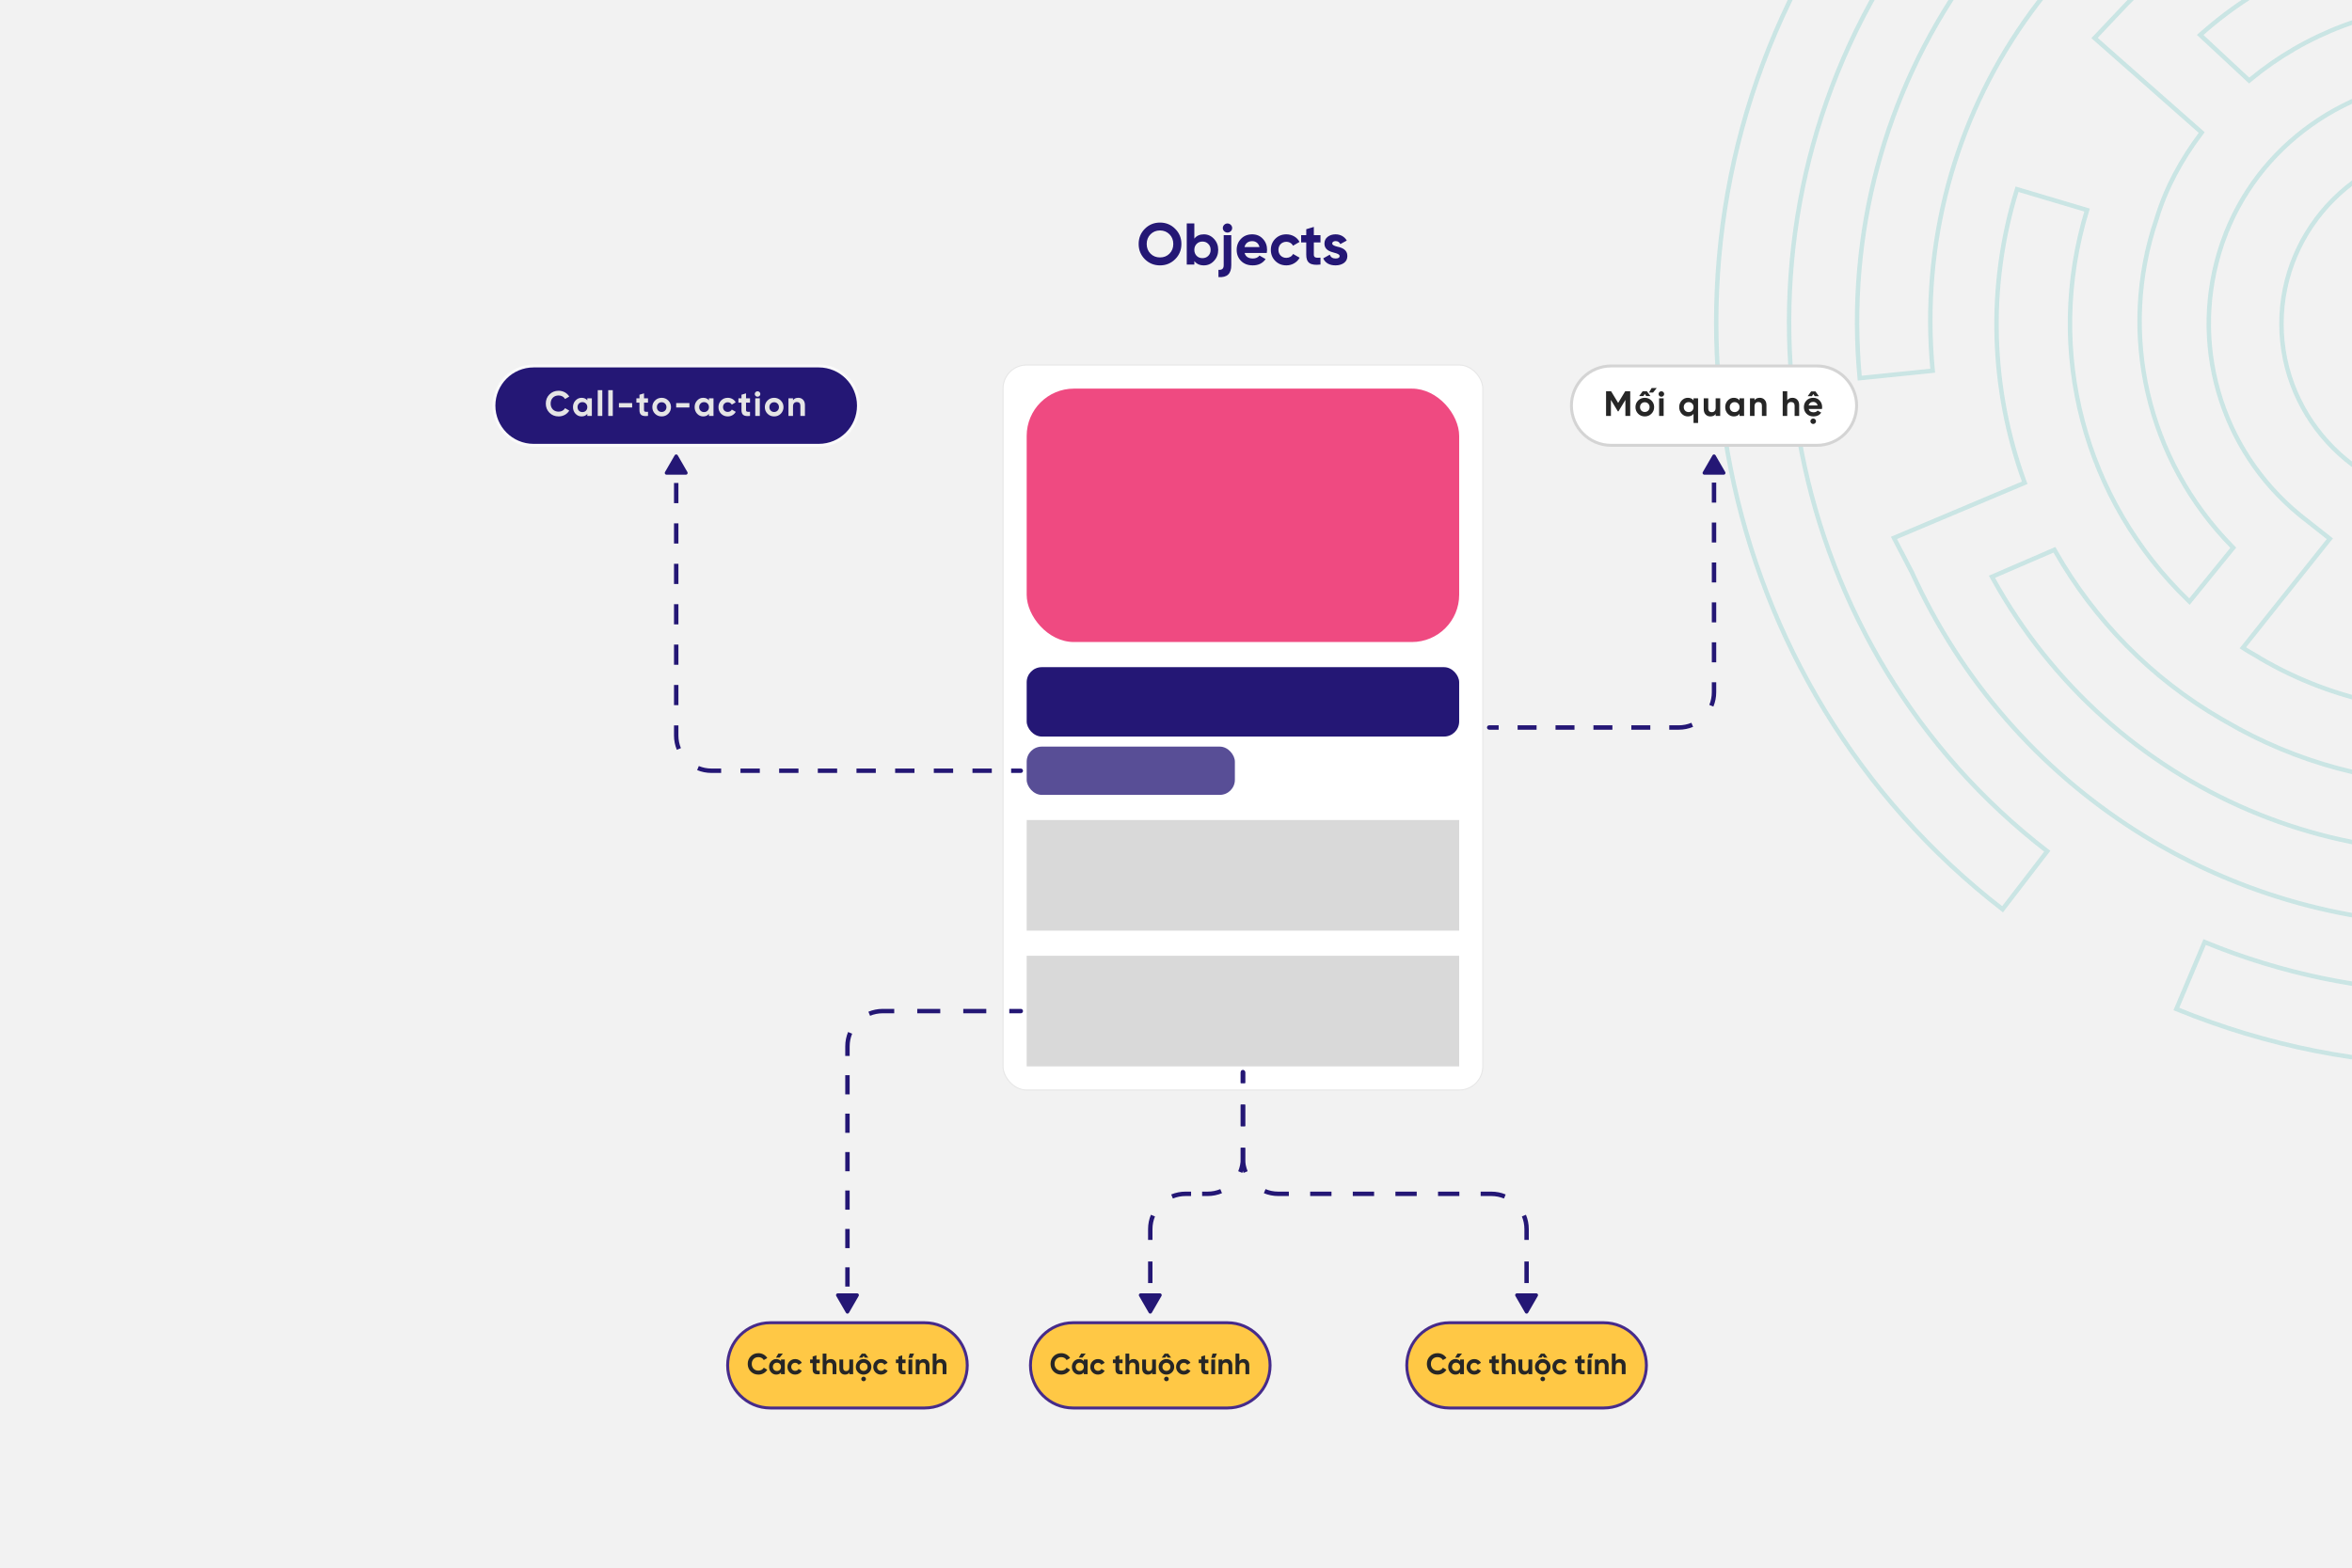 <?xml version="1.0" encoding="UTF-8"?> <svg xmlns="http://www.w3.org/2000/svg" width="1600" height="1067" viewBox="0 0 1600 1067" fill="none"><rect x="0" y="0" width="1600" height="1067" fill="#333333" stroke="none"/><g clip-path="url(#clip0_589_31439)"><rect width="1600" height="1067" fill="#F2F2F2"></rect><path opacity="0.2" d="M2048.7 -114.737C2193.46 47.944 2217.73 283.882 2108.76 472.936C2016.67 632.431 1846.42 724.5 1670.8 724.5C1607.04 724.5 1542.22 711.845 1480.52 686.534L1499.76 640.984C1709.57 727.309 1952.27 644.298 2065.17 447.594L2065.17 447.595C2164.05 276.76 2141.79 64.125 2011.23 -82.343L2048.7 -114.737ZM1442.06 7.656C1542.55 -100.279 1701.81 -124.848 1829 -51.12C1955.77 22.367 2014.58 171.202 1971.59 310.771L1923.99 296.596C1959.72 179.766 1910.53 54.731 1804.9 -6.825L1803.65 -7.55C1704.28 -64.776 1582.22 -51.821 1497.97 22.689L1496.73 23.785L1497.94 24.911L1529.08 53.9L1530.05 54.798L1531.06 53.958C1568.04 23.333 1616.51 4.218 1667.15 3.848V53.48C1597.87 55.142 1535.11 98.711 1512.04 164.561L1511.5 166.131C1488.92 232.774 1510.09 305.817 1564.39 350.335L1565.68 351.381L1565.69 351.39L1584.92 366.56L1526.79 439.466L1525.77 440.743L1527.13 441.649C1528.79 442.757 1530.72 443.857 1532.58 444.924C1534.48 446.004 1536.31 447.051 1537.87 448.091L1537.91 448.116L1537.94 448.139C1636.24 505.372 1758.3 492.412 1842.56 417.903L1843.84 416.771L1842.55 415.648L1809.25 386.659L1808.28 385.809L1807.29 386.651C1770.34 418.316 1722.93 436.394 1672.3 436.744V387.112C1741.58 385.449 1804.35 341.882 1827.41 276.032L1827.95 274.462C1850.55 207.764 1829.33 134.656 1774.92 90.148L1805.29 51.685C1876.94 108.317 1904.22 204.76 1874.51 290.664C1867.04 312.002 1856.37 332.264 1843.58 349.312L1842.74 350.438L1843.81 351.352L1916.75 413.701L1899.51 432.958C1838.59 499.197 1755.23 533.385 1670.8 533.385C1617.36 533.385 1562.85 519.494 1513.68 490.644L1513.66 490.632L1511.36 489.32C1463.27 461.584 1424.54 421.519 1398.24 375.239L1397.57 374.069L1396.34 374.604L1356.6 391.782L1355.08 392.438L1355.88 393.884C1435.69 538.356 1602.86 610.597 1763.55 567.47L1763.55 567.469C1933.46 522.313 2044.4 362.444 2027.92 188.354L2077.56 183.29C2095.97 380.899 1970.92 561.331 1780.06 614.417L1777.81 615.034C1741.43 624.663 1706.12 628.942 1670.8 628.942C1514.58 628.942 1367.98 538.016 1300.57 389.318L1300.55 389.28L1300.53 389.244L1288.4 365.992L1376.04 329.047L1377.35 328.493L1376.86 327.153C1354.57 265.606 1351.26 195.632 1372.14 128.745L1419.76 142.924C1390.24 239.666 1418.4 340.507 1488.25 408.194L1489.43 409.333L1490.46 408.062L1518.38 373.705L1519.23 372.664L1518.29 371.708C1460.69 313.054 1440.42 226.678 1467.09 148.846L1467.1 148.819L1467.1 148.791C1473.49 127.52 1484.13 108.35 1496.94 91.281L1497.77 90.173L1496.73 89.257L1424.86 25.861L1442.06 7.664L1442.06 7.656ZM1234.99 -32.345C1360.26 -250.71 1631.16 -342.775 1863.51 -246.454L1885.84 -236.308L1851.97 -147.436L1851.49 -146.153L1852.72 -145.553C1933.61 -106.185 2001.8 -38.229 2042.54 48.844L1998.02 69.074C1924.61 -88.986 1750.41 -171.384 1581.12 -127.402L1579.12 -126.877L1579.12 -126.875C1409.21 -80.649 1298.27 78.148 1314.75 252.239L1265.11 257.303C1246.63 58.923 1372.73 -122.148 1565.93 -174.44L1565.93 -174.439C1647.26 -195.836 1729.65 -191.556 1804.56 -165.882L1805.95 -165.406L1806.45 -166.782L1821.49 -207.582L1822.02 -209.014L1820.58 -209.517C1617.71 -280.339 1389.2 -197.245 1278.79 -9.219L1277.5 -7.002L1277.5 -6.999C1164.6 188.625 1213.7 441.084 1392.68 579.179L1362.29 618.672C1164.87 465.994 1109.32 187.793 1233.51 -29.778L1234.99 -32.34L1234.99 -32.345ZM1671.88 100.471C1737.63 100.471 1791.73 154.557 1791.73 220.296C1791.73 286.035 1737.63 340.122 1671.88 340.122C1606.12 340.122 1552.01 286.035 1552.01 220.296C1552.01 154.557 1606.12 100.471 1671.88 100.471Z" stroke="#2CB2AB" stroke-width="3"></path><rect x="682.342" y="248.342" width="326.368" height="493.316" rx="16.079" fill="white"></rect><rect x="682.342" y="248.342" width="326.368" height="493.316" rx="16.079" stroke="#E6E6E6" stroke-width="0.684"></rect><rect x="698.422" y="264.421" width="294.211" height="172.421" rx="32.158" fill="#EF4A81"></rect><rect x="698.422" y="453.947" width="294.211" height="47.211" rx="10.263" fill="#241775"></rect><rect opacity="0.76" x="698.422" y="508" width="141.632" height="32.842" rx="10.263" fill="#241775"></rect><rect x="698.422" y="557.947" width="294.211" height="75.263" fill="#D9D9D9"></rect><rect x="698.422" y="650.316" width="294.211" height="75.263" fill="#D9D9D9"></rect><path d="M1096 249H1236C1250.91 249 1263 261.088 1263 276C1263 290.912 1250.91 303 1236 303H1096C1081.09 303 1069 290.912 1069 276C1069 261.088 1081.09 249 1096 249Z" fill="white"></path><path d="M1096 249H1236C1250.91 249 1263 261.088 1263 276C1263 290.912 1250.91 303 1236 303H1096C1081.09 303 1069 290.912 1069 276C1069 261.088 1081.09 249 1096 249Z" stroke="#D4D4D4" stroke-width="2"></path><path d="M1105.59 266.2H1109V283H1105.71V272.104L1100.98 279.904H1100.6L1095.87 272.128V283H1092.56V266.2H1095.97L1100.79 274.144L1105.59 266.2ZM1119.88 269.488L1118.92 268.024L1117.94 269.488H1115.08L1117.43 266.248H1120.36L1122.74 269.488H1119.88ZM1114.39 272.512C1115.61 271.288 1117.12 270.664 1118.9 270.664C1120.67 270.664 1122.19 271.288 1123.41 272.512C1124.63 273.736 1125.26 275.224 1125.26 277C1125.26 278.776 1124.63 280.288 1123.41 281.512C1122.19 282.736 1120.67 283.336 1118.9 283.336C1117.12 283.336 1115.61 282.736 1114.39 281.512C1113.16 280.288 1112.56 278.776 1112.56 277C1112.56 275.224 1113.16 273.736 1114.39 272.512ZM1116.57 279.376C1117.19 280 1117.96 280.312 1118.9 280.312C1119.83 280.312 1120.6 280 1121.23 279.376C1121.85 278.752 1122.16 277.96 1122.16 277C1122.16 276.04 1121.85 275.248 1121.23 274.624C1120.6 274 1119.83 273.688 1118.9 273.688C1117.96 273.688 1117.19 274 1116.57 274.624C1115.97 275.248 1115.66 276.04 1115.66 277C1115.66 277.96 1115.97 278.752 1116.57 279.376ZM1121.75 267.088L1123.55 264.04H1127.01L1124.54 267.088H1121.75ZM1130.17 269.944C1129.14 269.944 1128.28 269.104 1128.28 268.096C1128.28 267.088 1129.14 266.224 1130.17 266.224C1131.23 266.224 1132.09 267.088 1132.09 268.096C1132.09 269.104 1131.23 269.944 1130.17 269.944ZM1131.73 283H1128.64V271H1131.73V283ZM1152.06 272.416V271H1155.16V287.8H1152.06V281.584C1151.15 282.76 1149.85 283.336 1148.17 283.336C1146.57 283.336 1145.17 282.736 1144.02 281.512C1142.89 280.288 1142.32 278.776 1142.32 277C1142.32 275.224 1142.89 273.736 1144.02 272.512C1145.17 271.288 1146.57 270.664 1148.17 270.664C1149.85 270.664 1151.15 271.24 1152.06 272.416ZM1146.35 279.448C1147 280.072 1147.79 280.384 1148.75 280.384C1149.71 280.384 1150.5 280.072 1151.13 279.448C1151.75 278.8 1152.06 277.984 1152.06 277C1152.06 276.016 1151.75 275.2 1151.13 274.576C1150.5 273.928 1149.71 273.616 1148.75 273.616C1147.79 273.616 1147 273.928 1146.35 274.576C1145.73 275.2 1145.41 276.016 1145.41 277C1145.41 277.984 1145.73 278.8 1146.35 279.448ZM1167.11 277.48V271H1170.21V283H1167.11V281.656C1166.37 282.784 1165.17 283.336 1163.53 283.336C1162.21 283.336 1161.13 282.904 1160.27 282.016C1159.43 281.128 1159 279.928 1159 278.368V271H1162.09V277.984C1162.09 279.592 1163.03 280.456 1164.47 280.456C1166.08 280.456 1167.11 279.472 1167.11 277.48ZM1183.36 272.416V271H1186.46V283H1183.36V281.584C1182.42 282.76 1181.13 283.336 1179.45 283.336C1177.84 283.336 1176.47 282.736 1175.32 281.512C1174.19 280.288 1173.62 278.776 1173.62 277C1173.62 275.224 1174.19 273.736 1175.32 272.512C1176.47 271.288 1177.84 270.664 1179.45 270.664C1181.13 270.664 1182.42 271.24 1183.36 272.416ZM1177.65 279.448C1178.27 280.072 1179.06 280.384 1180.02 280.384C1180.98 280.384 1181.78 280.072 1182.4 279.448C1183.05 278.8 1183.36 277.984 1183.36 277C1183.36 276.016 1183.05 275.2 1182.4 274.576C1181.78 273.928 1180.98 273.616 1180.02 273.616C1179.06 273.616 1178.27 273.928 1177.65 274.576C1177.02 275.2 1176.71 276.016 1176.71 277C1176.71 277.984 1177.02 278.8 1177.65 279.448ZM1197.14 270.664C1198.46 270.664 1199.54 271.096 1200.38 271.984C1201.24 272.872 1201.67 274.072 1201.67 275.632V283H1198.58V276.016C1198.58 274.408 1197.64 273.544 1196.2 273.544C1194.59 273.544 1193.56 274.528 1193.56 276.52V283H1190.46V271H1193.56V272.344C1194.3 271.216 1195.5 270.664 1197.14 270.664ZM1219.39 270.664C1220.71 270.664 1221.79 271.096 1222.63 271.984C1223.49 272.872 1223.92 274.072 1223.92 275.632V283H1220.83V276.016C1220.83 274.408 1219.89 273.544 1218.45 273.544C1216.84 273.544 1215.81 274.528 1215.81 276.52V283H1212.72V266.2H1215.81V272.344C1216.56 271.216 1217.76 270.664 1219.39 270.664ZM1234.51 269.584L1233.55 268.12L1232.57 269.584H1229.71L1232.06 266.344H1234.99L1237.37 269.584H1234.51ZM1239.43 278.272H1230.38C1230.79 279.784 1231.92 280.528 1233.77 280.528C1234.94 280.528 1235.86 280.12 1236.46 279.328L1238.95 280.768C1237.78 282.472 1236.02 283.336 1233.72 283.336C1231.73 283.336 1230.14 282.736 1228.94 281.536C1227.74 280.336 1227.14 278.824 1227.14 277C1227.14 275.2 1227.74 273.688 1228.92 272.488C1230.1 271.264 1231.63 270.664 1233.48 270.664C1235.23 270.664 1236.7 271.264 1237.82 272.488C1238.98 273.712 1239.55 275.2 1239.55 277C1239.55 277.408 1239.5 277.816 1239.43 278.272ZM1230.34 275.872H1236.46C1236.1 274.24 1234.9 273.448 1233.48 273.448C1231.82 273.448 1230.7 274.336 1230.34 275.872ZM1233.46 288.472C1232.42 288.472 1231.56 287.632 1231.56 286.624C1231.56 285.616 1232.42 284.752 1233.46 284.752C1234.51 284.752 1235.38 285.616 1235.38 286.624C1235.38 287.632 1234.51 288.472 1233.46 288.472Z" fill="#262626"></path><path d="M363 249H557C571.912 249 584 261.088 584 276C584 290.912 571.912 303 557 303H363C348.088 303 336 290.912 336 276C336 261.088 348.088 249 363 249Z" fill="#241775"></path><path d="M363 249H557C571.912 249 584 261.088 584 276C584 290.912 571.912 303 557 303H363C348.088 303 336 290.912 336 276C336 261.088 348.088 249 363 249Z" stroke="#FAFAFA" stroke-width="2"></path><path d="M380.028 283.336C377.508 283.336 375.42 282.496 373.764 280.816C372.108 279.136 371.292 277.072 371.292 274.6C371.292 272.128 372.108 270.04 373.764 268.384C375.42 266.704 377.508 265.864 380.028 265.864C383.076 265.864 385.812 267.4 387.252 269.824L384.396 271.48C383.556 269.968 381.948 269.08 380.028 269.08C378.396 269.08 377.076 269.584 376.068 270.616C375.084 271.648 374.58 272.968 374.58 274.6C374.58 276.208 375.084 277.528 376.068 278.56C377.076 279.592 378.396 280.096 380.028 280.096C381.948 280.096 383.604 279.184 384.396 277.72L387.252 279.376C385.812 281.8 383.1 283.336 380.028 283.336ZM399.533 272.416V271H402.629V283H399.533V281.584C398.597 282.76 397.301 283.336 395.621 283.336C394.013 283.336 392.645 282.736 391.493 281.512C390.365 280.288 389.789 278.776 389.789 277C389.789 275.224 390.365 273.736 391.493 272.512C392.645 271.288 394.013 270.664 395.621 270.664C397.301 270.664 398.597 271.24 399.533 272.416ZM393.821 279.448C394.445 280.072 395.237 280.384 396.197 280.384C397.157 280.384 397.949 280.072 398.573 279.448C399.221 278.8 399.533 277.984 399.533 277C399.533 276.016 399.221 275.2 398.573 274.576C397.949 273.928 397.157 273.616 396.197 273.616C395.237 273.616 394.445 273.928 393.821 274.576C393.197 275.2 392.885 276.016 392.885 277C392.885 277.984 393.197 278.8 393.821 279.448ZM409.732 283H406.636V265.48H409.732V283ZM416.862 283H413.766V265.48H416.862V283ZM430.04 277.24H421.04V274.264H430.04V277.24ZM440.819 271V273.976H438.107V278.968C438.107 280.264 439.043 280.288 440.819 280.192V283C436.571 283.48 435.011 282.256 435.011 278.968V273.976H432.923V271H435.011V268.576L438.107 267.64V271H440.819ZM454.613 281.512C453.389 282.736 451.877 283.336 450.101 283.336C448.325 283.336 446.813 282.736 445.589 281.512C444.365 280.288 443.765 278.776 443.765 277C443.765 275.224 444.365 273.736 445.589 272.512C446.813 271.288 448.325 270.664 450.101 270.664C451.877 270.664 453.389 271.288 454.613 272.512C455.837 273.736 456.461 275.224 456.461 277C456.461 278.776 455.837 280.288 454.613 281.512ZM447.773 279.376C448.397 280 449.165 280.312 450.101 280.312C451.037 280.312 451.805 280 452.429 279.376C453.053 278.752 453.365 277.96 453.365 277C453.365 276.04 453.053 275.248 452.429 274.624C451.805 274 451.037 273.688 450.101 273.688C449.165 273.688 448.397 274 447.773 274.624C447.173 275.248 446.861 276.04 446.861 277C446.861 277.96 447.173 278.752 447.773 279.376ZM468.983 277.24H459.983V274.264H468.983V277.24ZM482.277 272.416V271H485.373V283H482.277V281.584C481.341 282.76 480.045 283.336 478.365 283.336C476.757 283.336 475.389 282.736 474.237 281.512C473.109 280.288 472.533 278.776 472.533 277C472.533 275.224 473.109 273.736 474.237 272.512C475.389 271.288 476.757 270.664 478.365 270.664C480.045 270.664 481.341 271.24 482.277 272.416ZM476.565 279.448C477.189 280.072 477.981 280.384 478.941 280.384C479.901 280.384 480.693 280.072 481.317 279.448C481.965 278.8 482.277 277.984 482.277 277C482.277 276.016 481.965 275.2 481.317 274.576C480.693 273.928 479.901 273.616 478.941 273.616C477.981 273.616 477.189 273.928 476.565 274.576C475.941 275.2 475.629 276.016 475.629 277C475.629 277.984 475.941 278.8 476.565 279.448ZM495.092 283.336C493.292 283.336 491.78 282.736 490.556 281.512C489.356 280.288 488.756 278.8 488.756 277C488.756 275.2 489.356 273.712 490.556 272.488C491.78 271.264 493.292 270.664 495.092 270.664C497.42 270.664 499.484 271.864 500.468 273.76L497.804 275.32C497.324 274.336 496.292 273.712 495.068 273.712C493.22 273.712 491.852 275.08 491.852 277C491.852 277.936 492.164 278.728 492.764 279.352C493.364 279.952 494.132 280.264 495.068 280.264C496.316 280.264 497.348 279.664 497.828 278.68L500.516 280.216C499.46 282.112 497.42 283.336 495.092 283.336ZM510.218 271V273.976H507.506V278.968C507.506 280.264 508.442 280.288 510.218 280.192V283C505.97 283.48 504.41 282.256 504.41 278.968V273.976H502.322V271H504.41V268.576L507.506 267.64V271H510.218ZM515.324 269.944C514.292 269.944 513.428 269.104 513.428 268.096C513.428 267.088 514.292 266.224 515.324 266.224C516.38 266.224 517.244 267.088 517.244 268.096C517.244 269.104 516.38 269.944 515.324 269.944ZM516.884 283H513.788V271H516.884V283ZM531.142 281.512C529.918 282.736 528.406 283.336 526.63 283.336C524.854 283.336 523.342 282.736 522.118 281.512C520.894 280.288 520.294 278.776 520.294 277C520.294 275.224 520.894 273.736 522.118 272.512C523.342 271.288 524.854 270.664 526.63 270.664C528.406 270.664 529.918 271.288 531.142 272.512C532.366 273.736 532.99 275.224 532.99 277C532.99 278.776 532.366 280.288 531.142 281.512ZM524.302 279.376C524.926 280 525.694 280.312 526.63 280.312C527.566 280.312 528.334 280 528.958 279.376C529.582 278.752 529.894 277.96 529.894 277C529.894 276.04 529.582 275.248 528.958 274.624C528.334 274 527.566 273.688 526.63 273.688C525.694 273.688 524.926 274 524.302 274.624C523.702 275.248 523.39 276.04 523.39 277C523.39 277.96 523.702 278.752 524.302 279.376ZM543.04 270.664C544.36 270.664 545.44 271.096 546.28 271.984C547.144 272.872 547.576 274.072 547.576 275.632V283H544.48V276.016C544.48 274.408 543.544 273.544 542.104 273.544C540.496 273.544 539.464 274.528 539.464 276.52V283H536.368V271H539.464V272.344C540.208 271.216 541.408 270.664 543.04 270.664Z" fill="#E5E5E5"></path><path d="M1013.05 493.5C1012.22 493.5 1011.55 494.172 1011.55 495C1011.55 495.828 1012.22 496.5 1013.05 496.5V493.5ZM1172.66 323C1173.49 323 1174.07 321.985 1173.66 321.268L1167 309.732C1166.58 309.015 1165.41 309.015 1165 309.732L1158.34 321.268C1157.92 321.985 1158.51 323 1159.34 323H1172.66ZM1013.05 495V496.5H1019.5V495V493.5H1013.05V495ZM1032.39 495V496.5H1045.29V495V493.5H1032.39V495ZM1058.18 495V496.5H1071.08V495V493.5H1058.18V495ZM1083.97 495V496.5H1096.87V495V493.5H1083.97V495ZM1109.76 495V496.5H1122.66V495V493.5H1109.76V495ZM1135.55 495V496.5H1142V495V493.5H1135.55V495ZM1142 495V496.5C1145.45 496.5 1148.75 495.812 1151.76 494.564L1151.19 493.179L1150.61 491.793C1147.96 492.893 1145.05 493.5 1142 493.5V495ZM1164.18 480.187L1165.56 480.761C1166.81 477.753 1167.5 474.455 1167.5 471H1166H1164.5C1164.5 474.054 1163.89 476.961 1162.79 479.612L1164.18 480.187ZM1166 471H1167.5V464.208H1166H1164.5V471H1166ZM1166 450.625H1167.5V437.042H1166H1164.5V450.625H1166ZM1166 423.458H1167.5V409.875H1166H1164.5V423.458H1166ZM1166 396.292H1167.5V382.708H1166H1164.5V396.292H1166ZM1166 369.125H1167.5V355.542H1166H1164.5V369.125H1166ZM1166 341.958H1167.5V328.375H1166H1164.5V341.958H1166Z" fill="#241775"></path><path d="M694.422 525.921C695.25 525.921 695.922 525.249 695.922 524.421C695.922 523.593 695.25 522.921 694.422 522.921V525.921ZM466.66 323C467.489 323 468.074 321.985 467.66 321.268L461 309.732C460.586 309.015 459.414 309.015 459 309.732L452.34 321.268C451.926 321.985 452.511 323 453.34 323H466.66ZM460 328.617H458.5V342.361H460H461.5V328.617H460ZM460 356.105H458.5V369.85H460H461.5V356.105H460ZM460 383.594H458.5V397.338H460H461.5V383.594H460ZM460 411.083H458.5V424.827H460H461.5V411.083H460ZM460 438.571H458.5V452.316H460H461.5V438.571H460ZM460 466.06H458.5V479.804H460H461.5V466.06H460ZM460 493.549H458.5V500.421H460H461.5V493.549H460ZM460 500.421H458.5C458.5 503.876 459.188 507.174 460.436 510.183L461.821 509.608L463.207 509.033C462.107 506.383 461.5 503.475 461.5 500.421H460ZM474.813 522.6L474.239 523.986C477.247 525.233 480.545 525.921 484 525.921V524.421V522.921C480.946 522.921 478.039 522.314 475.388 521.214L474.813 522.6ZM484 524.421V525.921H490.576V524.421V522.921H484V524.421ZM503.727 524.421V525.921H516.878V524.421V522.921H503.727V524.421ZM530.03 524.421V525.921H543.181V524.421V522.921H530.03V524.421ZM556.333 524.421V525.921H569.484V524.421V522.921H556.333V524.421ZM582.635 524.421V525.921H595.787V524.421V522.921H582.635V524.421ZM608.938 524.421V525.921H622.089V524.421V522.921H608.938V524.421ZM635.241 524.421V525.921H648.392V524.421V522.921H635.241V524.421ZM661.543 524.421V525.921H674.695V524.421V522.921H661.543V524.421ZM687.846 524.421V525.921H694.422V524.421V522.921H687.846V524.421Z" fill="#241775"></path><path d="M799.433 176.36C796.593 179.16 793.153 180.56 789.113 180.56C785.073 180.56 781.633 179.16 778.793 176.36C775.993 173.52 774.593 170.08 774.593 166C774.593 161.92 775.993 158.48 778.793 155.68C781.633 152.84 785.073 151.44 789.113 151.44C793.153 151.44 796.593 152.84 799.433 155.68C802.273 158.48 803.673 161.92 803.673 166C803.673 170.08 802.273 173.52 799.433 176.36ZM782.673 172.6C784.393 174.32 786.553 175.16 789.113 175.16C791.673 175.16 793.833 174.32 795.553 172.6C797.273 170.88 798.153 168.68 798.153 166C798.153 163.32 797.273 161.12 795.553 159.4C793.833 157.68 791.673 156.8 789.113 156.8C786.553 156.8 784.393 157.68 782.673 159.4C780.953 161.12 780.073 163.32 780.073 166C780.073 168.68 780.953 170.88 782.673 172.6ZM818.953 159.44C821.633 159.44 823.953 160.48 825.833 162.52C827.753 164.56 828.713 167.04 828.713 170C828.713 172.96 827.753 175.48 825.833 177.52C823.953 179.56 821.633 180.56 818.953 180.56C816.153 180.56 813.993 179.6 812.473 177.64V180H807.313V152H812.473V162.36C813.993 160.4 816.153 159.44 818.953 159.44ZM814.033 174.08C815.073 175.12 816.393 175.64 817.993 175.64C819.593 175.64 820.913 175.12 821.953 174.08C823.033 173 823.553 171.64 823.553 170C823.553 168.36 823.033 167 821.953 165.96C820.913 164.88 819.593 164.36 817.993 164.36C816.393 164.36 815.073 164.88 814.033 165.96C812.993 167 812.473 168.36 812.473 170C812.473 171.64 812.993 173 814.033 174.08ZM832.446 180.4V160H837.606V180.4C837.606 186.28 834.806 188.92 828.886 188.56V183.6C831.326 183.76 832.446 182.8 832.446 180.4ZM835.006 158.24C833.286 158.24 831.846 156.84 831.846 155.16C831.846 153.48 833.286 152.04 835.006 152.04C836.766 152.04 838.206 153.48 838.206 155.16C838.206 156.84 836.766 158.24 835.006 158.24ZM861.753 172.12H846.673C847.353 174.64 849.233 175.88 852.313 175.88C854.273 175.88 855.793 175.2 856.793 173.88L860.953 176.28C858.993 179.12 856.073 180.56 852.233 180.56C848.913 180.56 846.273 179.56 844.273 177.56C842.273 175.56 841.273 173.04 841.273 170C841.273 167 842.273 164.48 844.233 162.48C846.193 160.44 848.753 159.44 851.833 159.44C854.753 159.44 857.193 160.44 859.073 162.48C860.993 164.52 861.953 167 861.953 170C861.953 170.68 861.873 171.36 861.753 172.12ZM846.593 168.12H856.793C856.193 165.4 854.193 164.08 851.833 164.08C849.073 164.08 847.193 165.56 846.593 168.12ZM875.075 180.56C872.075 180.56 869.555 179.56 867.515 177.52C865.515 175.48 864.515 173 864.515 170C864.515 167 865.515 164.52 867.515 162.48C869.555 160.44 872.075 159.44 875.075 159.44C878.955 159.44 882.395 161.44 884.035 164.6L879.595 167.2C878.795 165.56 877.075 164.52 875.035 164.52C871.955 164.52 869.675 166.8 869.675 170C869.675 171.56 870.195 172.88 871.195 173.92C872.195 174.92 873.475 175.44 875.035 175.44C877.115 175.44 878.835 174.44 879.635 172.8L884.115 175.36C882.355 178.52 878.955 180.56 875.075 180.56ZM898.284 160V164.96H893.764V173.28C893.764 175.44 895.324 175.48 898.284 175.32V180C891.204 180.8 888.604 178.76 888.604 173.28V164.96H885.124V160H888.604V155.96L893.764 154.4V160H898.284ZM906.253 165.68C906.253 166.76 907.853 167.36 909.893 167.88C912.813 168.48 916.613 169.88 916.573 174.16C916.573 176.2 915.813 177.8 914.253 178.92C912.733 180 910.813 180.56 908.533 180.56C904.413 180.56 901.613 178.96 900.133 175.8L904.613 173.28C905.213 175 906.493 175.88 908.533 175.88C910.373 175.88 911.293 175.32 911.293 174.16C911.293 173.08 909.693 172.48 907.653 171.96C904.693 171.2 900.973 169.96 900.973 165.8C900.973 163.84 901.693 162.28 903.133 161.16C904.613 160 906.413 159.44 908.573 159.44C911.813 159.44 914.613 160.96 916.173 163.68L911.773 166.08C911.133 164.72 910.053 164.04 908.573 164.04C907.253 164.04 906.253 164.68 906.253 165.68Z" fill="#241775"></path><path d="M524 900H629C645.016 900 658 912.984 658 929C658 945.016 645.016 958 629 958H524C507.984 958 495 945.016 495 929C495 912.984 507.984 900 524 900Z" fill="#FFC845"></path><path d="M524 900H629C645.016 900 658 912.984 658 929C658 945.016 645.016 958 629 958H524C507.984 958 495 945.016 495 929C495 912.984 507.984 900 524 900Z" stroke="#462B8B" stroke-width="2"></path><path d="M515.94 935.28C513.84 935.28 512.1 934.58 510.72 933.18C509.34 931.78 508.66 930.06 508.66 928C508.66 925.94 509.34 924.2 510.72 922.82C512.1 921.42 513.84 920.72 515.94 920.72C518.48 920.72 520.76 922 521.96 924.02L519.58 925.4C518.88 924.14 517.54 923.4 515.94 923.4C514.58 923.4 513.48 923.82 512.64 924.68C511.82 925.54 511.4 926.64 511.4 928C511.4 929.34 511.82 930.44 512.64 931.3C513.48 932.16 514.58 932.58 515.94 932.58C517.54 932.58 518.92 931.82 519.58 930.6L521.96 931.98C520.76 934 518.5 935.28 515.94 935.28ZM529.472 921H532.572L530.352 923.74H527.872L529.472 921ZM531.292 926.18V925H533.872V935H531.292V933.82C530.512 934.8 529.432 935.28 528.032 935.28C526.692 935.28 525.552 934.78 524.592 933.76C523.652 932.74 523.172 931.48 523.172 930C523.172 928.52 523.652 927.28 524.592 926.26C525.552 925.24 526.692 924.72 528.032 924.72C529.432 924.72 530.512 925.2 531.292 926.18ZM526.532 932.04C527.052 932.56 527.712 932.82 528.512 932.82C529.312 932.82 529.972 932.56 530.492 932.04C531.032 931.5 531.292 930.82 531.292 930C531.292 929.18 531.032 928.5 530.492 927.98C529.972 927.44 529.312 927.18 528.512 927.18C527.712 927.18 527.052 927.44 526.532 927.98C526.012 928.5 525.752 929.18 525.752 930C525.752 930.82 526.012 931.5 526.532 932.04ZM540.971 935.28C539.471 935.28 538.211 934.78 537.191 933.76C536.191 932.74 535.691 931.5 535.691 930C535.691 928.5 536.191 927.26 537.191 926.24C538.211 925.22 539.471 924.72 540.971 924.72C542.911 924.72 544.631 925.72 545.451 927.3L543.231 928.6C542.831 927.78 541.971 927.26 540.951 927.26C539.411 927.26 538.271 928.4 538.271 930C538.271 930.78 538.531 931.44 539.031 931.96C539.531 932.46 540.171 932.72 540.951 932.72C541.991 932.72 542.851 932.22 543.251 931.4L545.491 932.68C544.611 934.26 542.911 935.28 540.971 935.28ZM557.654 925V927.48H555.394V931.64C555.394 932.72 556.174 932.74 557.654 932.66V935C554.114 935.4 552.814 934.38 552.814 931.64V927.48H551.074V925H552.814V922.98L555.394 922.2V925H557.654ZM565.189 924.72C566.289 924.72 567.189 925.08 567.889 925.82C568.609 926.56 568.969 927.56 568.969 928.86V935H566.389V929.18C566.389 927.84 565.609 927.12 564.409 927.12C563.069 927.12 562.209 927.94 562.209 929.6V935H559.629V921H562.209V926.12C562.829 925.18 563.829 924.72 565.189 924.72ZM577.772 930.4V925H580.352V935H577.772V933.88C577.152 934.82 576.152 935.28 574.792 935.28C573.692 935.28 572.792 934.92 572.072 934.18C571.372 933.44 571.012 932.44 571.012 931.14V925H573.592V930.82C573.592 932.16 574.372 932.88 575.572 932.88C576.912 932.88 577.772 932.06 577.772 930.4ZM588.295 923.74L587.495 922.52L586.675 923.74H584.295L586.255 921.04H588.695L590.675 923.74H588.295ZM583.715 926.26C584.735 925.24 585.995 924.72 587.475 924.72C588.955 924.72 590.215 925.24 591.235 926.26C592.255 927.28 592.775 928.52 592.775 930C592.775 931.48 592.255 932.74 591.235 933.76C590.215 934.78 588.955 935.28 587.475 935.28C585.995 935.28 584.735 934.78 583.715 933.76C582.695 932.74 582.195 931.48 582.195 930C582.195 928.52 582.695 927.28 583.715 926.26ZM585.535 931.98C586.055 932.5 586.695 932.76 587.475 932.76C588.255 932.76 588.895 932.5 589.415 931.98C589.935 931.46 590.195 930.8 590.195 930C590.195 929.2 589.935 928.54 589.415 928.02C588.895 927.5 588.255 927.24 587.475 927.24C586.695 927.24 586.055 927.5 585.535 928.02C585.035 928.54 584.775 929.2 584.775 930C584.775 930.8 585.035 931.46 585.535 931.98ZM587.475 939.8C586.615 939.8 585.895 939.1 585.895 938.26C585.895 937.42 586.615 936.7 587.475 936.7C588.355 936.7 589.075 937.42 589.075 938.26C589.075 939.1 588.355 939.8 587.475 939.8ZM599.35 935.28C597.85 935.28 596.59 934.78 595.57 933.76C594.57 932.74 594.07 931.5 594.07 930C594.07 928.5 594.57 927.26 595.57 926.24C596.59 925.22 597.85 924.72 599.35 924.72C601.29 924.72 603.01 925.72 603.83 927.3L601.61 928.6C601.21 927.78 600.35 927.26 599.33 927.26C597.79 927.26 596.65 928.4 596.65 930C596.65 930.78 596.91 931.44 597.41 931.96C597.91 932.46 598.55 932.72 599.33 932.72C600.37 932.72 601.23 932.22 601.63 931.4L603.87 932.68C602.99 934.26 601.29 935.28 599.35 935.28ZM616.033 925V927.48H613.773V931.64C613.773 932.72 614.553 932.74 616.033 932.66V935C612.493 935.4 611.193 934.38 611.193 931.64V927.48H609.453V925H611.193V922.98L613.773 922.2V925H616.033ZM618.028 923.9H620.508L621.828 921H618.868L618.028 923.9ZM618.008 935V925H620.588V935H618.008ZM628.51 924.72C629.61 924.72 630.51 925.08 631.21 925.82C631.93 926.56 632.29 927.56 632.29 928.86V935H629.71V929.18C629.71 927.84 628.93 927.12 627.73 927.12C626.39 927.12 625.53 927.94 625.53 929.6V935H622.95V925H625.53V926.12C626.15 925.18 627.15 924.72 628.51 924.72ZM640.053 924.72C641.153 924.72 642.053 925.08 642.753 925.82C643.473 926.56 643.833 927.56 643.833 928.86V935H641.253V929.18C641.253 927.84 640.473 927.12 639.273 927.12C637.933 927.12 637.073 927.94 637.073 929.6V935H634.493V921H637.073V926.12C637.693 925.18 638.693 924.72 640.053 924.72Z" fill="#262626"></path><path d="M694.422 689.448C695.25 689.448 695.922 688.776 695.922 687.948C695.922 687.119 695.25 686.448 694.422 686.448V689.448ZM569.84 880C569.011 880 568.426 881.015 568.84 881.732L575.5 893.268C575.914 893.985 577.086 893.985 577.5 893.268L584.16 881.732C584.574 881.015 583.989 880 583.16 880H569.84ZM576.5 875.387H578V862.312H576.5H575V875.387H576.5ZM576.5 849.237H578V836.162H576.5H575V849.237H576.5ZM576.5 823.087H578V810.011H576.5H575V823.087H576.5ZM576.5 796.936H578V783.861H576.5H575V796.936H576.5ZM576.5 770.786H578V757.711H576.5H575V770.786H576.5ZM576.5 744.636H578V731.56H576.5H575V744.636H576.5ZM576.5 718.485H578V711.948H576.5H575V718.485H576.5ZM576.5 711.948H578C578 708.894 578.607 705.986 579.707 703.335L578.321 702.761L576.936 702.186C575.688 705.195 575 708.493 575 711.948H576.5ZM591.313 689.769L591.888 691.154C594.539 690.055 597.446 689.448 600.5 689.448V687.948V686.448C597.045 686.448 593.747 687.135 590.739 688.383L591.313 689.769ZM600.5 687.948V689.448H608.327V687.948V686.448H600.5V687.948ZM623.98 687.948V689.448H639.634V687.948V686.448H623.98V687.948ZM655.288 687.948V689.448H670.941V687.948V686.448H655.288V687.948ZM686.595 687.948V689.448H694.422V687.948V686.448H686.595V687.948Z" fill="#241775"></path><path d="M730 900H835C851.016 900 864 912.984 864 929C864 945.016 851.016 958 835 958H730C713.984 958 701 945.016 701 929C701 912.984 713.984 900 730 900Z" fill="#FFC845"></path><path d="M730 900H835C851.016 900 864 912.984 864 929C864 945.016 851.016 958 835 958H730C713.984 958 701 945.016 701 929C701 912.984 713.984 900 730 900Z" stroke="#462B8B" stroke-width="2"></path><path d="M721.94 935.28C719.84 935.28 718.1 934.58 716.72 933.18C715.34 931.78 714.66 930.06 714.66 928C714.66 925.94 715.34 924.2 716.72 922.82C718.1 921.42 719.84 920.72 721.94 920.72C724.48 920.72 726.76 922 727.96 924.02L725.58 925.4C724.88 924.14 723.54 923.4 721.94 923.4C720.58 923.4 719.48 923.82 718.64 924.68C717.82 925.54 717.4 926.64 717.4 928C717.4 929.34 717.82 930.44 718.64 931.3C719.48 932.16 720.58 932.58 721.94 932.58C723.54 932.58 724.92 931.82 725.58 930.6L727.96 931.98C726.76 934 724.5 935.28 721.94 935.28ZM735.472 921H738.572L736.352 923.74H733.872L735.472 921ZM737.292 926.18V925H739.872V935H737.292V933.82C736.512 934.8 735.432 935.28 734.032 935.28C732.692 935.28 731.552 934.78 730.592 933.76C729.652 932.74 729.172 931.48 729.172 930C729.172 928.52 729.652 927.28 730.592 926.26C731.552 925.24 732.692 924.72 734.032 924.72C735.432 924.72 736.512 925.2 737.292 926.18ZM732.532 932.04C733.052 932.56 733.712 932.82 734.512 932.82C735.312 932.82 735.972 932.56 736.492 932.04C737.032 931.5 737.292 930.82 737.292 930C737.292 929.18 737.032 928.5 736.492 927.98C735.972 927.44 735.312 927.18 734.512 927.18C733.712 927.18 733.052 927.44 732.532 927.98C732.012 928.5 731.752 929.18 731.752 930C731.752 930.82 732.012 931.5 732.532 932.04ZM746.971 935.28C745.471 935.28 744.211 934.78 743.191 933.76C742.191 932.74 741.691 931.5 741.691 930C741.691 928.5 742.191 927.26 743.191 926.24C744.211 925.22 745.471 924.72 746.971 924.72C748.911 924.72 750.631 925.72 751.451 927.3L749.231 928.6C748.831 927.78 747.971 927.26 746.951 927.26C745.411 927.26 744.271 928.4 744.271 930C744.271 930.78 744.531 931.44 745.031 931.96C745.531 932.46 746.171 932.72 746.951 932.72C747.991 932.72 748.851 932.22 749.251 931.4L751.491 932.68C750.611 934.26 748.911 935.28 746.971 935.28ZM763.654 925V927.48H761.394V931.64C761.394 932.72 762.174 932.74 763.654 932.66V935C760.114 935.4 758.814 934.38 758.814 931.64V927.48H757.074V925H758.814V922.98L761.394 922.2V925H763.654ZM771.189 924.72C772.289 924.72 773.189 925.08 773.889 925.82C774.609 926.56 774.969 927.56 774.969 928.86V935H772.389V929.18C772.389 927.84 771.609 927.12 770.409 927.12C769.069 927.12 768.209 927.94 768.209 929.6V935H765.629V921H768.209V926.12C768.829 925.18 769.829 924.72 771.189 924.72ZM783.772 930.4V925H786.352V935H783.772V933.88C783.152 934.82 782.152 935.28 780.792 935.28C779.692 935.28 778.792 934.92 778.072 934.18C777.372 933.44 777.012 932.44 777.012 931.14V925H779.592V930.82C779.592 932.16 780.372 932.88 781.572 932.88C782.912 932.88 783.772 932.06 783.772 930.4ZM794.295 923.74L793.495 922.52L792.675 923.74H790.295L792.255 921.04H794.695L796.675 923.74H794.295ZM789.715 926.26C790.735 925.24 791.995 924.72 793.475 924.72C794.955 924.72 796.215 925.24 797.235 926.26C798.255 927.28 798.775 928.52 798.775 930C798.775 931.48 798.255 932.74 797.235 933.76C796.215 934.78 794.955 935.28 793.475 935.28C791.995 935.28 790.735 934.78 789.715 933.76C788.695 932.74 788.195 931.48 788.195 930C788.195 928.52 788.695 927.28 789.715 926.26ZM791.535 931.98C792.055 932.5 792.695 932.76 793.475 932.76C794.255 932.76 794.895 932.5 795.415 931.98C795.935 931.46 796.195 930.8 796.195 930C796.195 929.2 795.935 928.54 795.415 928.02C794.895 927.5 794.255 927.24 793.475 927.24C792.695 927.24 792.055 927.5 791.535 928.02C791.035 928.54 790.775 929.2 790.775 930C790.775 930.8 791.035 931.46 791.535 931.98ZM793.475 939.8C792.615 939.8 791.895 939.1 791.895 938.26C791.895 937.42 792.615 936.7 793.475 936.7C794.355 936.7 795.075 937.42 795.075 938.26C795.075 939.1 794.355 939.8 793.475 939.8ZM805.35 935.28C803.85 935.28 802.59 934.78 801.57 933.76C800.57 932.74 800.07 931.5 800.07 930C800.07 928.5 800.57 927.26 801.57 926.24C802.59 925.22 803.85 924.72 805.35 924.72C807.29 924.72 809.01 925.72 809.83 927.3L807.61 928.6C807.21 927.78 806.35 927.26 805.33 927.26C803.79 927.26 802.65 928.4 802.65 930C802.65 930.78 802.91 931.44 803.41 931.96C803.91 932.46 804.55 932.72 805.33 932.72C806.37 932.72 807.23 932.22 807.63 931.4L809.87 932.68C808.99 934.26 807.29 935.28 805.35 935.28ZM822.033 925V927.48H819.773V931.64C819.773 932.72 820.553 932.74 822.033 932.66V935C818.493 935.4 817.193 934.38 817.193 931.64V927.48H815.453V925H817.193V922.98L819.773 922.2V925H822.033ZM824.028 923.9H826.508L827.828 921H824.868L824.028 923.9ZM824.008 935V925H826.588V935H824.008ZM834.51 924.72C835.61 924.72 836.51 925.08 837.21 925.82C837.93 926.56 838.29 927.56 838.29 928.86V935H835.71V929.18C835.71 927.84 834.93 927.12 833.73 927.12C832.39 927.12 831.53 927.94 831.53 929.6V935H828.95V925H831.53V926.12C832.15 925.18 833.15 924.72 834.51 924.72ZM846.053 924.72C847.153 924.72 848.053 925.08 848.753 925.82C849.473 926.56 849.833 927.56 849.833 928.86V935H847.253V929.18C847.253 927.84 846.473 927.12 845.273 927.12C843.933 927.12 843.073 927.94 843.073 929.6V935H840.493V921H843.073V926.12C843.693 925.18 844.693 924.72 846.053 924.72Z" fill="#262626"></path><path d="M847.027 729.579C847.027 728.751 846.356 728.079 845.527 728.079C844.699 728.079 844.027 728.751 844.027 729.579H847.027ZM775.84 880C775.011 880 774.426 881.015 774.84 881.732L781.5 893.268C781.914 893.985 783.086 893.985 783.5 893.268L790.16 881.732C790.574 881.015 789.989 880 789.16 880H775.84ZM782.5 872.984H784V858.306H782.5H781V872.984H782.5ZM782.5 843.628H784V836.29H782.5H781V843.628H782.5ZM782.5 836.29H784C784 833.236 784.607 830.328 785.707 827.677L784.321 827.103L782.936 826.528C781.688 829.537 781 832.835 781 836.29H782.5ZM797.313 814.111L797.888 815.496C800.539 814.397 803.446 813.79 806.5 813.79V812.29V810.79C803.045 810.79 799.747 811.477 796.739 812.725L797.313 814.111ZM806.5 812.29V813.79H810.257V812.29V810.79H806.5V812.29ZM817.77 812.29V813.79H821.527V812.29V810.79H817.77V812.29ZM821.527 812.29V813.79C824.982 813.79 828.28 813.102 831.289 811.854L830.714 810.468L830.139 809.083C827.489 810.182 824.581 810.79 821.527 810.79V812.29ZM843.706 797.477L845.092 798.051C846.339 795.042 847.027 791.744 847.027 788.29H845.527H844.027C844.027 791.343 843.42 794.251 842.32 796.902L843.706 797.477ZM845.527 788.29H847.027V780.951H845.527H844.027V788.29H845.527ZM845.527 766.273H847.027V751.596H845.527H844.027V766.273H845.527ZM845.527 736.918H847.027V729.579H845.527H844.027V736.918H845.527Z" fill="#241775"></path><path d="M986 900H1091C1107.02 900 1120 912.984 1120 929C1120 945.016 1107.02 958 1091 958H986C969.984 958 957 945.016 957 929C957 912.984 969.984 900 986 900Z" fill="#FFC845"></path><path d="M986 900H1091C1107.02 900 1120 912.984 1120 929C1120 945.016 1107.02 958 1091 958H986C969.984 958 957 945.016 957 929C957 912.984 969.984 900 986 900Z" stroke="#462B8B" stroke-width="2"></path><path d="M977.94 935.28C975.84 935.28 974.1 934.58 972.72 933.18C971.34 931.78 970.66 930.06 970.66 928C970.66 925.94 971.34 924.2 972.72 922.82C974.1 921.42 975.84 920.72 977.94 920.72C980.48 920.72 982.76 922 983.96 924.02L981.58 925.4C980.88 924.14 979.54 923.4 977.94 923.4C976.58 923.4 975.48 923.82 974.64 924.68C973.82 925.54 973.4 926.64 973.4 928C973.4 929.34 973.82 930.44 974.64 931.3C975.48 932.16 976.58 932.58 977.94 932.58C979.54 932.58 980.92 931.82 981.58 930.6L983.96 931.98C982.76 934 980.5 935.28 977.94 935.28ZM991.472 921H994.572L992.352 923.74H989.872L991.472 921ZM993.292 926.18V925H995.872V935H993.292V933.82C992.512 934.8 991.432 935.28 990.032 935.28C988.692 935.28 987.552 934.78 986.592 933.76C985.652 932.74 985.172 931.48 985.172 930C985.172 928.52 985.652 927.28 986.592 926.26C987.552 925.24 988.692 924.72 990.032 924.72C991.432 924.72 992.512 925.2 993.292 926.18ZM988.532 932.04C989.052 932.56 989.712 932.82 990.512 932.82C991.312 932.82 991.972 932.56 992.492 932.04C993.032 931.5 993.292 930.82 993.292 930C993.292 929.18 993.032 928.5 992.492 927.98C991.972 927.44 991.312 927.18 990.512 927.18C989.712 927.18 989.052 927.44 988.532 927.98C988.012 928.5 987.752 929.18 987.752 930C987.752 930.82 988.012 931.5 988.532 932.04ZM1002.97 935.28C1001.47 935.28 1000.21 934.78 999.191 933.76C998.191 932.74 997.691 931.5 997.691 930C997.691 928.5 998.191 927.26 999.191 926.24C1000.21 925.22 1001.47 924.72 1002.97 924.72C1004.91 924.72 1006.63 925.72 1007.45 927.3L1005.23 928.6C1004.83 927.78 1003.97 927.26 1002.95 927.26C1001.41 927.26 1000.27 928.4 1000.27 930C1000.27 930.78 1000.53 931.44 1001.03 931.96C1001.53 932.46 1002.17 932.72 1002.95 932.72C1003.99 932.72 1004.85 932.22 1005.25 931.4L1007.49 932.68C1006.61 934.26 1004.91 935.28 1002.97 935.28ZM1019.65 925V927.48H1017.39V931.64C1017.39 932.72 1018.17 932.74 1019.65 932.66V935C1016.11 935.4 1014.81 934.38 1014.81 931.64V927.48H1013.07V925H1014.81V922.98L1017.39 922.2V925H1019.65ZM1027.19 924.72C1028.29 924.72 1029.19 925.08 1029.89 925.82C1030.61 926.56 1030.97 927.56 1030.97 928.86V935H1028.39V929.18C1028.39 927.84 1027.61 927.12 1026.41 927.12C1025.07 927.12 1024.21 927.94 1024.21 929.6V935H1021.63V921H1024.21V926.12C1024.83 925.18 1025.83 924.72 1027.19 924.72ZM1039.77 930.4V925H1042.35V935H1039.77V933.88C1039.15 934.82 1038.15 935.28 1036.79 935.28C1035.69 935.28 1034.79 934.92 1034.07 934.18C1033.37 933.44 1033.01 932.44 1033.01 931.14V925H1035.59V930.82C1035.59 932.16 1036.37 932.88 1037.57 932.88C1038.91 932.88 1039.77 932.06 1039.77 930.4ZM1050.3 923.74L1049.5 922.52L1048.68 923.74H1046.3L1048.26 921.04H1050.7L1052.68 923.74H1050.3ZM1045.72 926.26C1046.74 925.24 1048 924.72 1049.48 924.72C1050.96 924.72 1052.22 925.24 1053.24 926.26C1054.26 927.28 1054.78 928.52 1054.78 930C1054.78 931.48 1054.26 932.74 1053.24 933.76C1052.22 934.78 1050.96 935.28 1049.48 935.28C1048 935.28 1046.74 934.78 1045.72 933.76C1044.7 932.74 1044.2 931.48 1044.2 930C1044.2 928.52 1044.7 927.28 1045.72 926.26ZM1047.54 931.98C1048.06 932.5 1048.7 932.76 1049.48 932.76C1050.26 932.76 1050.9 932.5 1051.42 931.98C1051.94 931.46 1052.2 930.8 1052.2 930C1052.2 929.2 1051.94 928.54 1051.42 928.02C1050.9 927.5 1050.26 927.24 1049.48 927.24C1048.7 927.24 1048.06 927.5 1047.54 928.02C1047.04 928.54 1046.78 929.2 1046.78 930C1046.78 930.8 1047.04 931.46 1047.54 931.98ZM1049.48 939.8C1048.62 939.8 1047.9 939.1 1047.9 938.26C1047.9 937.42 1048.62 936.7 1049.48 936.7C1050.36 936.7 1051.08 937.42 1051.08 938.26C1051.08 939.1 1050.36 939.8 1049.48 939.8ZM1061.35 935.28C1059.85 935.28 1058.59 934.78 1057.57 933.76C1056.57 932.74 1056.07 931.5 1056.07 930C1056.07 928.5 1056.57 927.26 1057.57 926.24C1058.59 925.22 1059.85 924.72 1061.35 924.72C1063.29 924.72 1065.01 925.72 1065.83 927.3L1063.61 928.6C1063.21 927.78 1062.35 927.26 1061.33 927.26C1059.79 927.26 1058.65 928.4 1058.65 930C1058.65 930.78 1058.91 931.44 1059.41 931.96C1059.91 932.46 1060.55 932.72 1061.33 932.72C1062.37 932.72 1063.23 932.22 1063.63 931.4L1065.87 932.68C1064.99 934.26 1063.29 935.28 1061.35 935.28ZM1078.03 925V927.48H1075.77V931.64C1075.77 932.72 1076.55 932.74 1078.03 932.66V935C1074.49 935.4 1073.19 934.38 1073.19 931.64V927.48H1071.45V925H1073.19V922.98L1075.77 922.2V925H1078.03ZM1080.03 923.9H1082.51L1083.83 921H1080.87L1080.03 923.9ZM1080.01 935V925H1082.59V935H1080.01ZM1090.51 924.72C1091.61 924.72 1092.51 925.08 1093.21 925.82C1093.93 926.56 1094.29 927.56 1094.29 928.86V935H1091.71V929.18C1091.71 927.84 1090.93 927.12 1089.73 927.12C1088.39 927.12 1087.53 927.94 1087.53 929.6V935H1084.95V925H1087.53V926.12C1088.15 925.18 1089.15 924.72 1090.51 924.72ZM1102.05 924.72C1103.15 924.72 1104.05 925.08 1104.75 925.82C1105.47 926.56 1105.83 927.56 1105.83 928.86V935H1103.25V929.18C1103.25 927.84 1102.47 927.12 1101.27 927.12C1099.93 927.12 1099.07 927.94 1099.07 929.6V935H1096.49V921H1099.07V926.12C1099.69 925.18 1100.69 924.72 1102.05 924.72Z" fill="#262626"></path><path d="M847.027 729.579C847.027 728.751 846.356 728.079 845.527 728.079C844.699 728.079 844.027 728.751 844.027 729.579H847.027ZM1031.84 880C1031.01 880 1030.43 881.015 1030.84 881.732L1037.5 893.268C1037.91 893.985 1039.09 893.985 1039.5 893.268L1046.16 881.732C1046.57 881.015 1045.99 880 1045.16 880H1031.84ZM845.527 729.579H844.027V736.918H845.527H847.027V729.579H845.527ZM845.527 751.595H844.027V766.273H845.527H847.027V751.595H845.527ZM845.527 780.951H844.027V788.29H845.527H847.027V780.951H845.527ZM845.527 788.29H844.027C844.027 791.744 844.715 795.042 845.963 798.051L847.348 797.476L848.734 796.902C847.635 794.251 847.027 791.343 847.027 788.29H845.527ZM860.34 810.468L859.766 811.854C862.775 813.102 866.073 813.79 869.527 813.79V812.29V810.79C866.474 810.79 863.566 810.182 860.915 809.083L860.34 810.468ZM869.527 812.29V813.79H876.776V812.29V810.79H869.527V812.29ZM891.273 812.29V813.79H905.771V812.29V810.79H891.273V812.29ZM920.268 812.29V813.79H934.765V812.29V810.79H920.268V812.29ZM949.262 812.29V813.79H963.76V812.29V810.79H949.262V812.29ZM978.257 812.29V813.79H992.754V812.29V810.79H978.257V812.29ZM1007.25 812.29V813.79H1014.5V812.29V810.79H1007.25V812.29ZM1014.5 812.29V813.79C1017.55 813.79 1020.46 814.397 1023.11 815.496L1023.69 814.111L1024.26 812.725C1021.25 811.477 1017.95 810.79 1014.5 810.79V812.29ZM1036.68 827.103L1035.29 827.677C1036.39 830.328 1037 833.236 1037 836.29H1038.5H1040C1040 832.835 1039.31 829.537 1038.06 826.528L1036.68 827.103ZM1038.5 836.29H1037V843.628H1038.5H1040V836.29H1038.5ZM1038.5 858.306H1037V872.984H1038.5H1040V858.306H1038.5Z" fill="#241775"></path></g><defs><clipPath id="clip0_589_31439"><rect width="1600" height="1067" fill="white"></rect></clipPath></defs></svg> 